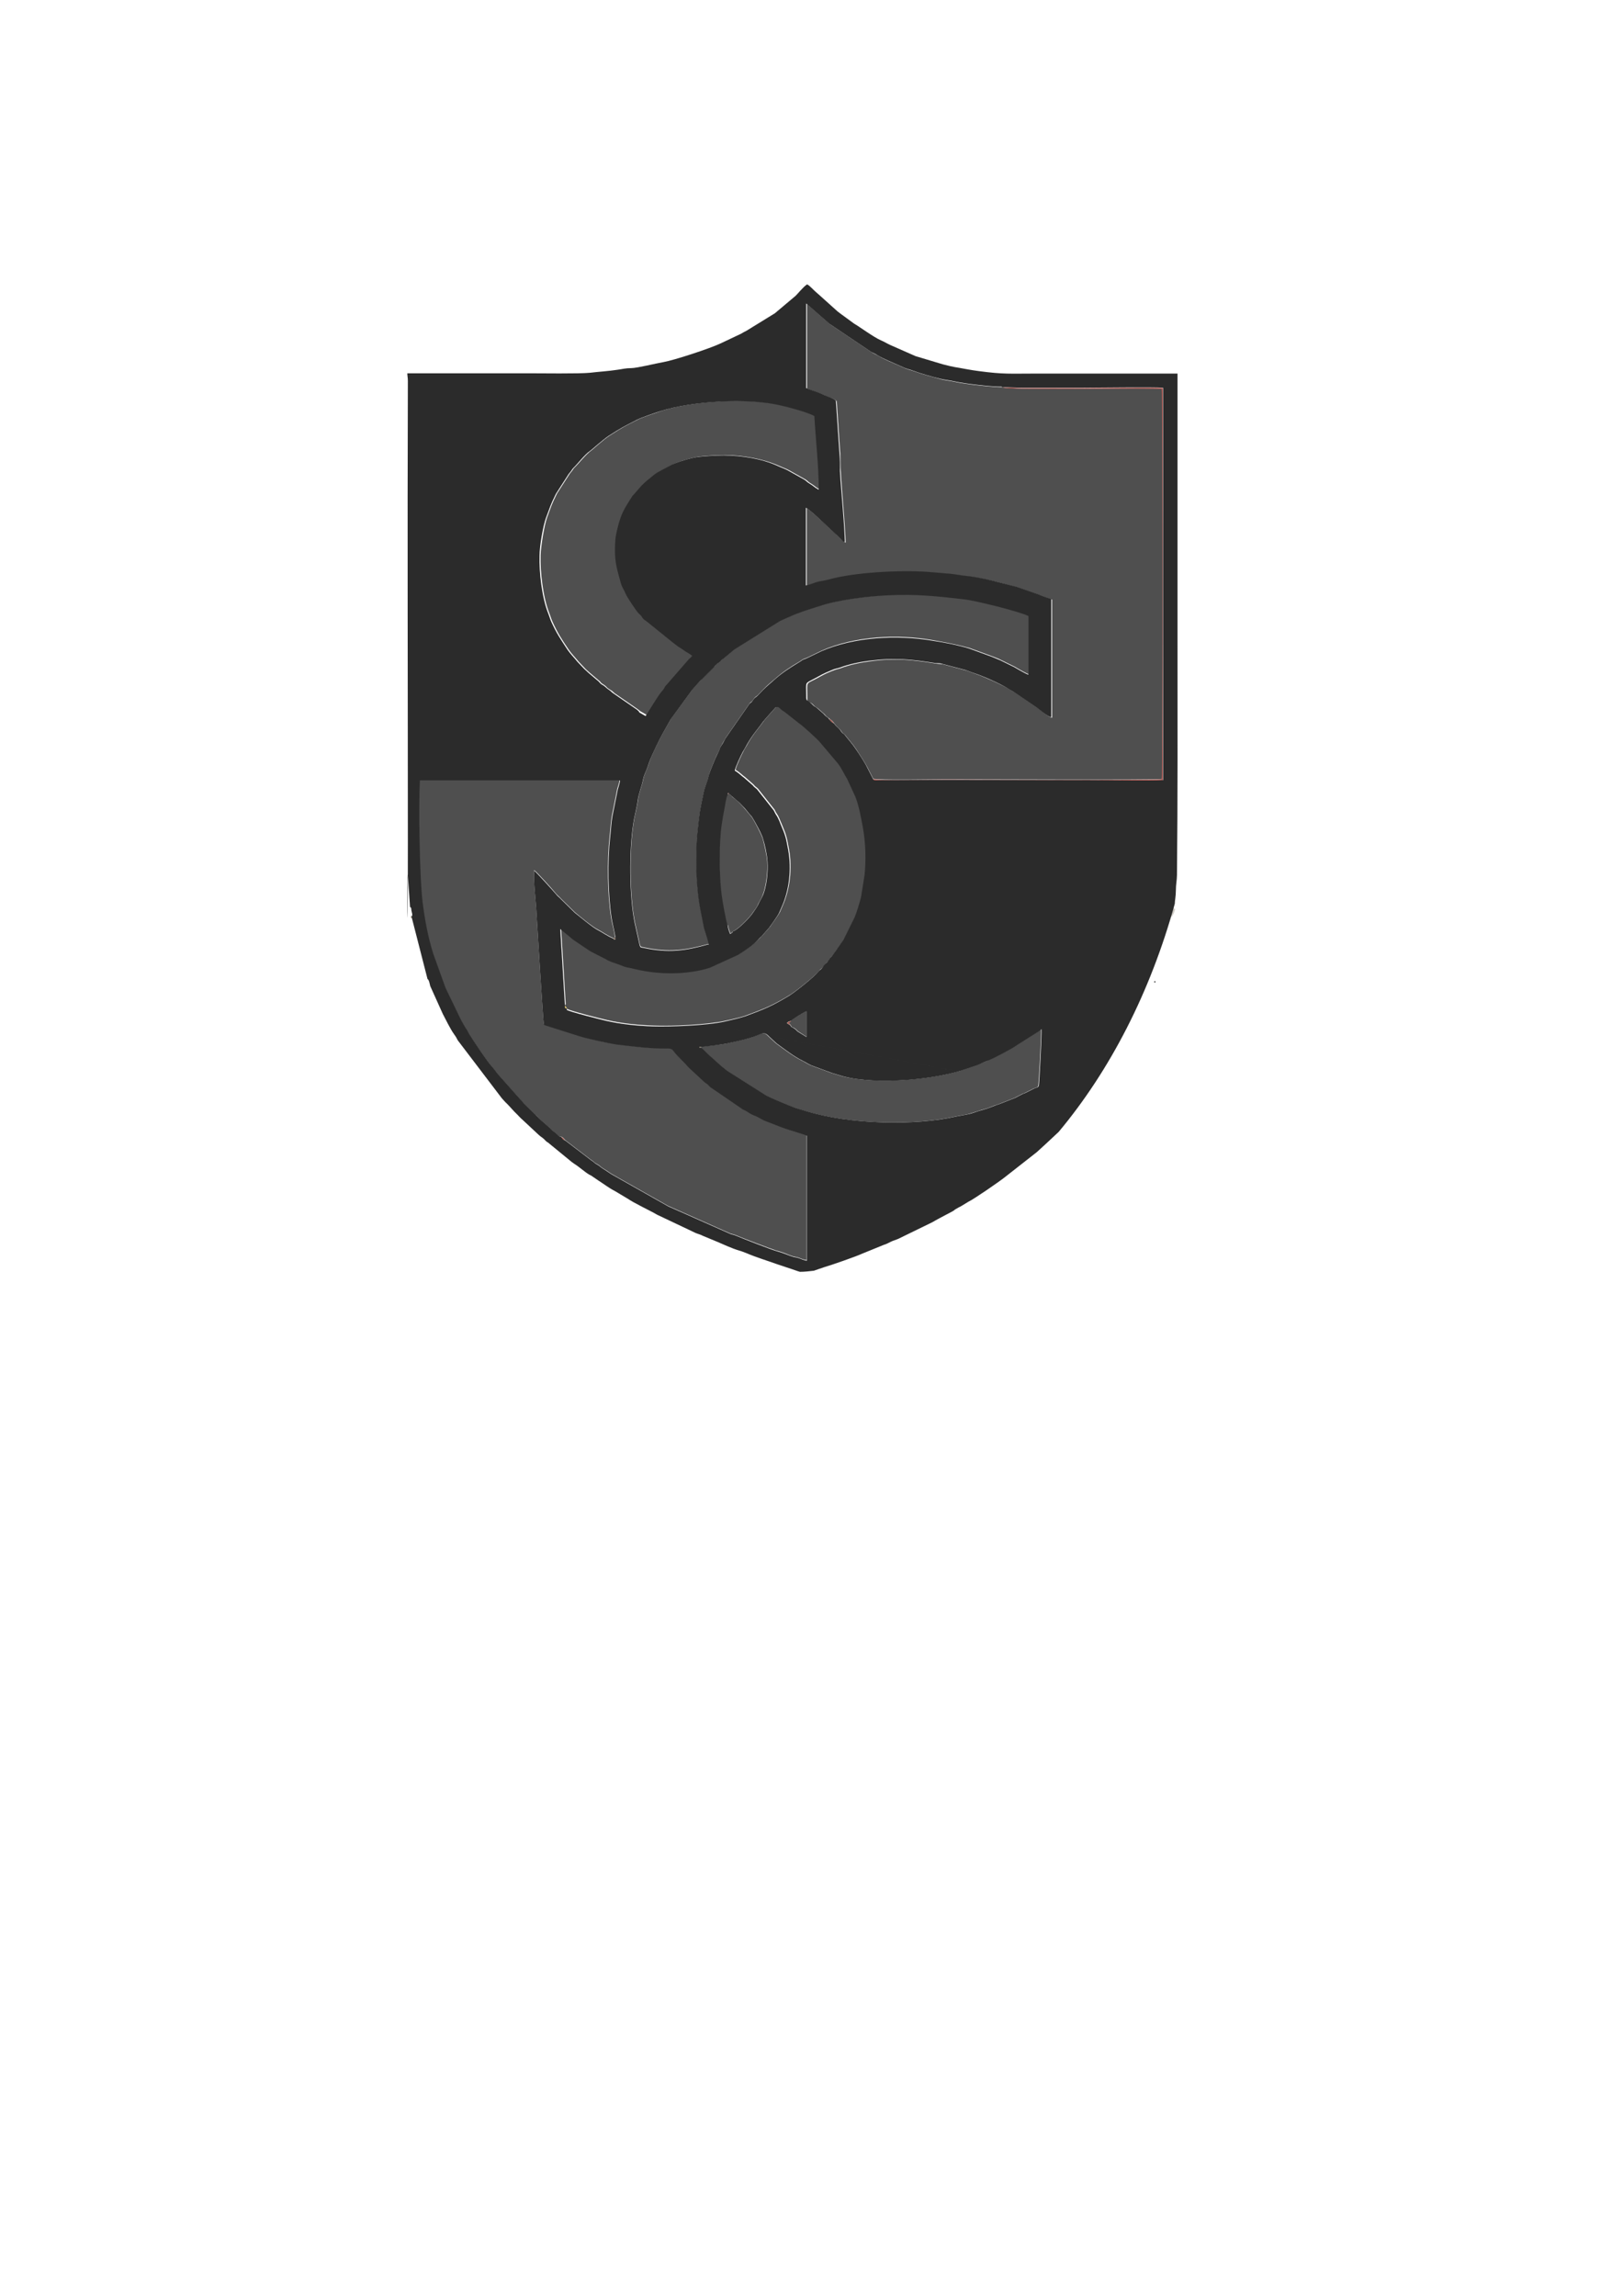 <?xml version="1.0" encoding="UTF-8"?>
<svg xmlns="http://www.w3.org/2000/svg" xmlns:xodm="http://www.corel.com/coreldraw/odm/2003" version="1.1" viewBox="0 0 595.3 841.9">
  <defs>
    <style>
      .cls-1 {
        fill: #5b5b5b;
      }

      .cls-1, .cls-2, .cls-3, .cls-4, .cls-5, .cls-6, .cls-7, .cls-8, .cls-9, .cls-10 {
        fill-rule: evenodd;
      }

      .cls-2 {
        fill: #2b2b2b;
      }

      .cls-3 {
        fill: #988c67;
      }

      .cls-4 {
        fill: #b3524c;
      }

      .cls-5 {
        fill: #775e4c;
      }

      .cls-6 {
        fill: #92544d;
      }

      .cls-7 {
        fill: #cfccc6;
      }

      .cls-8 {
        fill: #aa554b;
      }

      .cls-9 {
        fill: #ddc359;
      }

      .cls-10 {
        fill: #4f4f4f;
      }
    </style>
  </defs>
  <!-- Generator: Adobe Illustrator 28.6.0, SVG Export Plug-In . SVG Version: 1.2.0 Build 709)  -->
  <g>
    <g id="Layer_1">
      <g>
        <path class="cls-10" d="M304.3,263.9s-.5-.4.4,0c.2.1.2.2.5.4.4.4.5.6.8,1,.8,1.1,1.2,1.3,2.1,2.2.4.4.5.8.9,1.2.6.6.6.4,1.1,1,1.2,1.6,2.5,2.9,3.9,5,.9,1.4,3.4,5.2,4.1,6.6l2.2,4.3c1.7.6,22.7.2,26.6.2,7.9,0,78,.3,79.3-.1.4-1.1.4-142.1,0-143.1-2-.6-57.8.6-58.3-.6h-.2c-3.2,0-13.7-1.1-17.1-1.9-1.7-.4-3.8-.6-5.4-1-3.3-.9-6.7-1.8-9.8-2.9-2.1-.8-1.9-.4-4.7-1.7-3-1.4-5.9-2.4-8.7-4.1-.7-.4-1.4-.7-2.1-1.1l-15.3-10.3-8.6-7.5v31c1.6.8,3.3,1.1,5.6,2.1.5.2.8.4,1.3.6.4.2,3.7,1.2,4,2l1.3,19.2c.1,2.2,0,4.5.2,6.7.5,8.6,1.4,17.2,1.8,25.9-1-.4-.5-.3-1.9-1.5-.6-.6-1.2-1-1.8-1.7l-5.1-4.8c-1-.8-3.9-3.7-5.5-4.6v28.5c1.6-.3,3.4-1.2,5-1.5,2-.4,3.5-.8,5.4-1.2,9.7-2.3,26.6-3.1,36.5-2.1,2,.2,4,.3,6,.5,1.9.2,4,.6,5.9.8,6.1.6,12.9,2.5,18.8,4.1l7.5,2.6c1.7.7,3,1.2,4.9,1.8v43.3c-1.1,0-4.2-2.8-5.2-3.5l-7.8-5.3c-.8-.6-1.9-1.1-2.8-1.7-2.8-1.7-9.2-4.5-12.3-5.6-1-.3-2.1-.8-3.3-1.2l-8.7-2.3c-.7-.1-1.4-.1-2.1-.2-9-1.4-14.9-2.2-24.4-.9-3.3.4-7.7,1.3-10.8,2.5-1.4.5-1.4.3-3.4,1.1-2.9,1.2-3.3,1.5-5.9,2.9-3.7,1.9-3.1,1-3.1,5.9s0,1.9,1.4,2.9c.6.4.7.6,1.1,1,.6.6.8.5,1.4,1l2.4,2.1c.4.4.5.7,1.1,1.1.6.5.8.3,1.1,1.1h0l-.3-.2Z"/>
        <path class="cls-10" d="M205.8,416.8c.7.3,1,.7,1.5,1.3l9.3,7.1c.5.3.7.5,1.1.8.7.6.4.4,1.3.9,1,.5,1.3,1.1,2.4,1.7,1.9,1.1,2.1,1.5,3.8,2.4l19.8,11.2,23,10.2c.6.2,1,.2,1.7.5,2.6,1.1,13.1,5.1,15,5.7,3.2.8,4.1,1.5,6.1,2.1.7.2,1.1.2,1.8.4,1.1.4,2.2.9,3.3,1v-45.8c-3.1-1.2-5.1-1.4-9.5-3.2l-6.2-2.4c-1-.5-1.9-1.2-2.8-1.5-2.7-1.1-3.2-1.8-4.2-2.2-.9-.4-.7-.3-1.4-.8l-11.4-7.8c-.4-.4-.6-.7-1.1-1.1s-.6-.3-1.2-.9l-5.6-5.2c-1.5-1.4-2.6-2.6-4.1-4.3-2.6-2.8-1.1-2.5-6.1-2.6-5.7,0-10.5-.7-15.8-1.4-3.5-.4-10.7-2-14-3.1l-12.6-4c-.3-.2-.2-.1-.4-.3-.3-.5-2.6-39.1-2.8-42.2-.3-4.7-1-9.4-.8-14.2.6.2,7.1,7.4,8.1,8.7.7.8,1.1,1,1.7,1.7l5.1,5c1.9,1.6,6.6,5.5,8.7,6.5,1.4.7,3.4,2.2,5.5,3h.5v-.4c0-1.5-1-4.9-1.3-6.7-1.4-8.7-1.6-21.2-.6-30.2.3-2.3.4-5.2.8-7.4l2-10c.2-.8.8-2.3.8-3.2h-73.4c-.5,9.5-.1,35.4,1,44.6.8,6.3,2,12.9,3.9,18.9l4.5,12.5,5.6,11.6c.8,1.4,1.2,2.3,2.1,3.6.5.7.6,1.2,1,1.8,1.9,3,6.1,9.1,8.2,11.8.9,1.1,1.6,2.1,2.6,3.2l8,9c.6.5.8,1,1.3,1.5l4.4,4.3c.9.6.7.5,1.4,1.4l3.1,2.7c.8.5.7.8,1.4,1.4s.8.5,1.6,1.3c.6.6,1,1.1,1.8,1.2h.1Z"/>
        <path class="cls-10" d="M207.1,368.7l1,1.3c.9.7,12.5,3.6,14.7,4.1,5.3,1.2,11.1,1.8,16.9,2,6.6.3,19.9-.3,26.5-1.8,2.2-.5,5.7-1.2,7.7-2,6.8-2.5,9.9-3.8,16.1-7.6,2.2-1.4,9-6.8,10.4-8.6.5-.7.7-.7,1.2-1.1.7-.6.5-.7,1-1.4.4-.5.8-.7,1.2-1.2.4-.5.6-.9,1-1.4,1.3-1.4,1-1.3,2.1-2.7l2.9-4.2,4-8.1c.8-1.8,1.7-5,2.3-7.2l1.3-8.1c.6-5.7.5-12-.6-17.5-.7-3.6-1.5-7.8-2.8-11.4l-3-6.5c-.9-1.3-2-4-3.6-5.9l-6.6-7.8c-.9-1-6.2-5.9-7.5-6.7l-5.3-4.2c-.5-.3-1-.6-1.4-1-.5-.4-.9-1-1.8-.6,0,0-4.3,4.8-4.5,5.1-1.6,2.3-3.9,4.8-5.9,8.3-.5,1-1.3,2.1-1.7,3-.6,1.1-2.7,5.5-2.9,6.8,1.8,1.1,2.6,2.1,3.4,2.6l3.2,2.8c.6.8.9.8,1.6,1.5l6.1,7.7c.2.4.3.6.5,1,.5.8.7,1,1.1,1.9.4.8.5,1.3.9,2.1,1.8,4.3,1.9,4.6,2.8,9.5,1.3,7.2.3,15-2.4,20.9l-.9,2.1c-.6,1.3-3.5,5.1-3.6,5.4l-2.8,3.2c-.7.6-.9.9-1.5,1.5-1.8,1.8-4.8,3.8-7,5.3l-10.5,4.8c-8.3,2.7-18.6,2.7-27,.6-4-1-2.9-.3-7-2-.7-.3-1.6-.5-2.3-.8s-1.4-.6-2-1c-.7-.4-5.1-2.4-6.1-3.2-.6-.4-1.2-.8-1.8-1.2l-3.7-2.5c-.5-.3-1.1-1-1.7-1.4-1.3-1-2.3-1.9-3.3-2.7l1.7,27.9h0l-.4.4Z"/>
        <path class="cls-10" d="M260,346.3c0-1.6-1.2-4.4-1.7-6.2l-1.3-6.6c-1.7-8.6-2-20.7-1-29.4.7-6.6.8-7.1,2.2-13.7.4-2,1.4-3.9,1.8-6,.3-1.4,2.5-6.8,3.4-8.4.3-.6.4-.8.6-1.3.3-.9.2-.7.7-1.5.5-.9,1-1.7,1.4-2.5l8.9-12.8c.5-.6.6-.4,1-.9.3-.4.4-.7.8-1.1.4-.5.8-.6,1.2-1l1.9-2c1.7-1.8,2.7-2.5,4.2-3.8,2.9-2.6,5.9-4.6,9.2-6.5.4-.3.9-.6,1.2-.8.5-.3.9-.3,1.5-.6l5.4-2.6c12-5.3,27.6-6.2,41-3.8,4.5.8,8.7,1.6,13.1,2.8l8.5,3.1c.9.4,2,.7,2.9,1.2l5.3,2.6c.8.5,4.6,2.7,5.1,2.7v-21.5c-3.7-1.8-19.8-5.7-23.4-6.1-9.8-1-17.6-2-27.8-1.5-7.3.4-18.8,1.8-25.5,4-3.1,1.1-8.1,2.5-10.9,3.9-1.3.7-2,1-3.4,1.5l-16.7,10.4-4.1,3.4q-.7.5-1.2,1.1c-.7.8-.8.6-1.5,1.1-.6.5-.5.8-1.1,1.3l-3.8,3.8c-.4.5-.8.7-1.2,1.1l-2.2,2.5q-.3.4-.6.7l-7.8,10.7-2.7,4.8c-1.5,2.6-3.6,7-4.8,9.9-.5,1.2-.8,2.4-1.3,3.6-.4,1.1-1.1,2.5-1.3,3.6-.5,2.7-1.6,5-2,7.9-.3,2.6-1.2,5.5-1.6,8.3-1.6,10.2-1.5,26.9.5,36.6l1.8,8.1c.3.9.4.8,1.4,1,9.3,2,15.4,1.1,24-1.3h0v.2Z"/>
        <path class="cls-10" d="M237.2,262.5c.4-.5,4.3-7.1,5.8-8.9.5-.6.7-.6,1-1.3.5-1,.5-.8,1.1-1.5l8-9.2c1.2-1,.6-.7,1.2-1.2-1.4-1.2-1.6-1.1-3.5-2.3-.6-.4-1.1-.7-1.7-1.1-.8-.5-1.1-.9-1.7-1.3l-9.8-7.9c-.7-.7-1-.6-1.6-1.4-.8-1.1-.5-.6-1.4-1.6-.8-.8-4.3-5.9-4.7-7.1-.5-1.3-1.4-2.5-1.8-4-1.8-6.1-2.5-8.6-2-15.8.2-2.5,1.5-7.4,2.4-9.4,1.1-2.5,2.4-4.4,3.8-6.6.2-.4.5-.5.7-.8l2.7-3.1c1.4-1.5,3.1-2.7,4.6-4s4.8-2.7,5.8-3.3c1.7-1.1,6.5-2.5,8.9-3s8.5-.8,11-.8c6.6.1,13.8,1.3,19.7,3.9,1.5.7,2.6,1,4,1.8l5.7,3.2c.8.5,1,.9,1.7,1.3,2,1.2,1.9,1.5,3.6,2.4,0-9-1.1-18.1-1.6-27-2-1.3-10-3.3-12.3-3.9-12.2-2.9-32.5-1.6-43.9,2-1.7.6-7.2,2.4-8.8,3.2-5.1,2.6-5.6,2.8-10.4,5.9-2.4,1.5-6.2,5.1-6.8,5.5-1.8,1.2-4.9,5.1-6.1,6.2-.8.8-.4.7-1.8,2.3l-4.7,7.3c-2.1,4.3-1.9,4.1-3.6,8.7-1.1,3-2.3,10.6-2.4,13.9-.2,6.3.9,15.6,3.2,21.3.4,1,.7,2.1,1.1,3,2,4.4,3.3,6.3,5.9,10.2,1,1.5,2.6,3.1,3.7,4.5l2,2.1c.5.6,1.4,1.4,2.1,2l3.3,2.8c.7.5.5.6,1.1,1.1.4.3.7.4,1.2.8,1,.8.3.6,2.3,1.8.5.3.6.5,1.2,1l8.4,5.8c.6.4.7.6,1.2.9l2.6,1.5h-.4Z"/>
        <path class="cls-10" d="M257.1,383.7v.5c.3.4.6.6,1.1,1.1l1.3,1.3c2.3,2.1,4.4,4.1,6.9,6l14.2,9c2,1.1,8.6,3.8,10.7,4.6,1.2.4,2.6.8,4,1.2,16.1,5,40.2,5.5,55.4,2,1.4-.3,3-.5,4.3-.8,1.4-.4,2.7-.8,3.9-1.2,1.4-.5,2.6-.7,3.9-1.2,1.2-.5,2.5-1,3.8-1.4l5.6-2.2c.6-.3,1.1-.6,1.7-.9.9-.4.8-.5,1.8-.8l3.4-1.7c.9-.4,1.2-.2,1.7-.9.2-.5,1.3-19.7,1-20.9-.4.3-.9.6-1.4,1.1l-7.9,5c-1.4,1-8.5,4.8-10.1,5.4-1.4.5-2.3.9-3.6,1.5-1.1.5-2.8.9-4,1.4-11.1,4.1-33.1,6.1-45.8,2.9-1.4-.4-2.6-.8-4-1.2l-7.6-2.8c-1.2-.5-2.1-1.2-3.4-1.8-3.2-1.6-6.5-4.2-9.4-6.3l-2.7-2.5c-2.1-2.3-2.8-.6-7.2.6-2.6.7-5.7,1.4-8.4,2-1.7.3-7.7,1.1-9.4,1.1h.2Z"/>
        <path class="cls-10" d="M266.9,339.2c.5.5,0-.5.5.7l.5,2c.8-.5,0-.2.9-.4,1.7-.4,6.4-5.3,7.3-6.8.6-.9,1.5-1.9,1.9-3,.4-1,1.2-2,1.6-3.1,1.4-3.3,2.1-9,1.8-12.8-.2-2.5-1-5.7-1.6-8.1-.5-1.7-3.1-6.6-4-8-.3-.4-.7-.8-1.1-1.3-.9-1.1-1.4-1.7-2.3-2.7-2-2.2-2-2-3.7-3.4-.5-.5-.8-1-1.4-1.1h-.6c-.6,1.3-.9,3.8-1.2,5.4-.4,1.9-.7,3.8-1,5.8-1,6.8-.8,18.8,0,25.7.2,1.7,1.7,10.4,2.2,11.1h.2Z"/>
        <path class="cls-4" d="M320.2,285.7c.2.9.9.5,2.9.5,25.3-.2,51.3,0,76.7,0s21.3.3,26.7,0v-143.9c-3.7-.3-24.1,0-29.5,0h-22c-2.5,0-4.9-.3-7.4-.2h.2c.5,1.1,56.3,0,58.3.6.3,1,.4,142,0,143.1-1.3.4-71.4.1-79.3.1s-24.9.4-26.6-.2h0Z"/>
        <path class="cls-10" d="M290.2,374.3c-.6.7,0,0-.5.5l-.4.3c.3.4.3.3.7.8.3.8.5.7,1.3,1.1.7.4.9.8,1.4,1.2l3.1,2v-9.4c-.6.2-5.3,3-5.6,3.4h0Z"/>
        <path class="cls-7" d="M431.1,333.3c-.4,0-.3.1-.9-.7-.4.8-.9,3-.4,3.8.4-1.3.6-.6,1.3-3.2h0Z"/>
        <path class="cls-10" d="M268.9,341.4c-1,.2-.1-.2-.9.4l-.5-2c-.4-1.1,0-.2-.5-.7.1,1.2.5,2.2.9,3.2.2-.1.3-.1.5-.3.5-.4.3-.3.6-.7h-.1Z"/>
        <path class="cls-8" d="M290,376c-.4-.6-.3-.4-.7-.8.3-.3,0,0,.4-.3.6-.5,0,.2.5-.5-.8.3-1,.2-1.5.8.5.3.7.5,1.3.8h0Z"/>
        <path class="cls-8" d="M305.9,265.3c-.3-.4-.4-.6-.8-1s-.2-.3-.5-.4c-.8-.4-.3,0-.4,0,.6.6.8,1.1,1.7,1.4h0Z"/>
        <path class="cls-8" d="M207.2,418.2c-.4-.7-.8-1-1.5-1.3.3.8.6.9,1.5,1.3Z"/>
        <polygon class="cls-9" points="208.1 370 207.1 368.7 207.2 369.6 208.1 370"/>
        <path class="cls-5" d="M225,344.1c.4.4-.4,0,.5.4.2-.3.6,0,0-.8v.3h-.5Z"/>
        <path class="cls-1" d="M423.4,360.3h.5l-.2-.6c-.6.4-.2-.2-.4.6h.1Z"/>
        <path class="cls-3" d="M257,384.3v-.5h-.5c.3.9,0,.1.5.5Z"/>
        <path class="cls-6" d="M266.9,291.2h.6c-.5-.6.5-.2-.3-.4l-.2.4h-.1Z"/>
        <path class="cls-3" d="M150.6,336.3l.4.5v-.9c-.1.4,0,.3-.4.3h0Z"/>
        <path class="cls-2" d="M156.8,359c.6.4.8,1.8,1,2.6l4.6,10.2c1.1,2.1,2.8,5.6,4.1,7.4.6.8.9,1.3,1.4,2.3l16.2,21.3c.7.7,1.1,1.3,1.9,2,1.3,1.3,2.3,2.6,3.7,3.9.6.6,1.2,1.3,1.8,1.8l5.9,5.5c.7.7,1.3,1,2,1.6l1,1c.5.4.6.3,1.1.8l8.3,6.8c.4.3.6.4,1,.7,1.5.9,3.8,3,5.4,3.9.6.3.7.3,1.2.7l2.2,1.5c1.9,1.2,3.8,2.7,5.8,3.7l4.7,2.8c2.8,1.9,7.9,4.2,11,6l11.4,5.4c.9.4,1.6.8,2.5,1.2.9.4,1.9.6,2.8,1.1l5.3,2.2c2.6,1.1,5.3,2.4,8,3.2.8.2,2,.7,2.8,1,3.5,1.5,7.5,2.7,11.1,4l5.7,1.9c1.1.4,2,.7,2.7.9,1.7,0,3.4-.2,5.1-.4,1-.3,2.2-.8,3.8-1.3,2.8-.8,11.9-4,13.8-4.9l8.1-3.3c1.1-.3,1.6-.7,2.5-1.1,1-.5,1.9-.7,2.8-1.1l12.5-6.1c.8-.5,1.6-.9,2.5-1.4l4.9-2.6c.6-.3.5-.4,1-.7.4-.2.8-.5,1.2-.7.7-.3.6-.3,1.3-.7l2.3-1.4c1.8-.8,11.4-7.4,13.5-9.1l11.6-9.1c1.6-1.4,5-4.6,8-7.4,18.8-22.5,33.6-51.1,42.6-83.7,0-1.1.4-2.7.4-4.9s.4-3.9.4-5.6c.3-28.5.2-57.1.2-85.7v-98.2h-52.6c-8.8,0-11.2.3-20.2-.9-1.4-.2-3-.4-4.5-.7-4.6-.9-3.8-.5-8.8-1.8l-10-3-9.3-4.1c-1.3-.6-2-1.1-3.4-1.7-2.6-1.1-7.7-4.9-9.8-6.1l-3-2.2c-1.1-.8-2.1-1.5-3.1-2.3l-6.9-6.2c-.3-.2-.4-.4-.7-.6-1.2-1-2.8-2.9-3.6-3.1-1.5,1-3.6,3.7-4.2,4.2l-7.6,6.4-10.4,6.4c-1.9.9-.8.6-3.7,1.9l-5.7,2.7c-4,1.9-17.1,6.2-21.1,6.9-2.9.5-9.7,2.2-11.8,2.2s-3.4.4-5,.6c-3.2.5-6.8.7-10.1,1.1-3.7.4-18.6.2-22.2.2h-44.8c0,1.1.2,1.5.2,2.8-.2,56.2,0,112.8,0,169.1s-.4,9,0,12.2l.8,11.6c.5.3.4.4.5,1.3.1.4.2.8.3,1.3v.9l-.4-.5M153.6,356.3,381,398.3c-.5.7-.9.5-1.7.9l-3.4,1.7c-1,.3-.9.4-1.8.8-.6.3-1.1.6-1.7.9l-5.6,2.2c-1.3.4-2.5.9-3.8,1.4s-2.6.8-3.9,1.2c-1.3.4-2.5.9-3.9,1.2-1.3.3-2.9.5-4.3.8-15.2,3.5-39.3,3-55.4-2-1.3-.4-2.8-.8-4-1.2-2.1-.8-8.7-3.5-10.7-4.6l-14.2-9c-2.5-1.9-4.6-4-6.9-6l-1.3-1.3c-.5-.5-.8-.7-1.2-1.1h-.2c-.5-.3-.2.5-.5-.3h.6c1.6,0,7.7-.9,9.4-1.2,2.7-.6,5.7-1.2,8.4-2,4.4-1.2,5.1-2.9,7.2-.6l2.7,2.5c2.9,2.1,6.2,4.7,9.4,6.3,1.3.6,2.2,1.3,3.4,1.8l7.6,2.8c1.3.4,2.6.8,4,1.2,12.6,3.3,34.7,1.2,45.8-2.9,1.3-.5,2.9-.9,4-1.4,1.3-.6,2.3-1.1,3.6-1.5,1.6-.6,8.8-4.4,10.1-5.4l7.9-5c.5-.4,1-.7,1.4-1.1.2,1.2-.8,20.4-1,20.9ZM207.2,369.6v-1l-1.7-27.9c1.1.9,2,1.7,3.3,2.7.5.4,1.1,1,1.7,1.4l3.7,2.5c.6.4,1.2.8,1.8,1.2,1,.7,5.4,2.8,6.1,3.2.6.4,1.3.7,2,1s1.5.5,2.3.8c4.2,1.7,3,1,7,2,8.4,2,18.8,2,27-.6l10.5-4.8c2.2-1.4,5.2-3.4,7-5.3.6-.6.8-1,1.5-1.5l2.8-3.2c.2-.3,3-4.1,3.6-5.4l.9-2.1c2.7-5.9,3.7-13.7,2.4-20.9-.9-4.9-1-5.2-2.8-9.5-.3-.8-.5-1.3-.9-2.1-.4-.9-.7-1.1-1.1-1.9-.2-.4-.3-.6-.5-1l-6.1-7.7c-.6-.6-1-.7-1.6-1.5l-3.2-2.8c-.8-.5-1.6-1.5-3.4-2.6.2-1.3,2.3-5.7,2.9-6.8.5-.9,1.2-2,1.7-3,2-3.5,4.3-6,5.9-8.3.2-.3,4.4-5,4.5-5.1.9-.4,1.4.2,1.8.6.4.4.9.7,1.4,1l5.3,4.2c1.3.8,6.6,5.7,7.5,6.7l6.6,7.8c1.6,1.9,2.7,4.6,3.6,5.9l3,6.5c1.4,3.5,2.1,7.7,2.8,11.4,1,5.6,1.2,11.8.6,17.5l-1.3,8.1c-.6,2.2-1.5,5.3-2.3,7.2l-4,8.1-2.9,4.2c-1.1,1.4-.8,1.3-2.1,2.7-.4.5-.6.9-1,1.4-.4.5-.8.6-1.2,1.2-.5.7-.3.7-1,1.4-.5.4-.7.5-1.2,1.1-1.4,1.8-8.2,7.2-10.4,8.6-6.2,3.8-9.3,5.1-16.1,7.6-2,.7-5.5,1.5-7.7,2-6.6,1.5-19.9,2-26.5,1.8-5.8-.2-11.6-.8-16.9-2-2.2-.5-13.8-3.4-14.7-4.1l.3-.3-.9-.4ZM267.4,291.2c.6.2.8.7,1.4,1.1,1.6,1.5,1.7,1.2,3.7,3.4.9.9,1.4,1.6,2.3,2.7.4.5.8.8,1.1,1.3.9,1.4,3.6,6.3,4,8,.7,2.3,1.4,5.5,1.6,8.1.3,3.8-.3,9.6-1.8,12.8-.5,1.1-1.2,2.1-1.6,3.1-.5,1.1-1.3,2.1-1.9,3-.9,1.5-5.6,6.4-7.3,6.8-.2.3,0,.3-.6.7-.2.2-.3.2-.5.3-.4-1-.8-2-.9-3.2-.5-.7-2-9.4-2.2-11.1-.9-6.9-1-18.9,0-25.7.3-2,.6-3.9,1-5.8.3-1.6.6-4.1,1.2-5.3v-.2l.2-.4c.8.3-.1,0,.3.4ZM266,270.9c-.4.8-.8,1.7-1.4,2.5-.5.8-.4.6-.7,1.5-.2.5-.3.7-.6,1.3-.9,1.7-3.1,7.1-3.4,8.4-.4,2-1.4,3.9-1.8,6-1.4,6.6-1.5,7.1-2.2,13.7-1,8.7-.7,20.8,1,29.4l1.3,6.6c.5,1.7,1.5,4.4,1.7,6,0,0,0,0,.1,0v.2c-.1,0-.1-.1-.1-.2-8.5,2.4-14.6,3.3-23.9,1.3-1-.2-1.1,0-1.4-1l-1.8-8.1c-2-9.7-2.1-26.5-.5-36.6.4-2.8,1.3-5.7,1.6-8.3.4-2.9,1.5-5.2,2-7.9.2-1.1.9-2.6,1.3-3.6.5-1.2.8-2.4,1.3-3.6,1.2-2.8,3.3-7.3,4.8-9.9l2.7-4.8,7.8-10.7c.3-.3.3-.4.6-.7l2.2-2.5c.4-.5.8-.6,1.2-1.1l3.8-3.8c.6-.5.5-.8,1.1-1.3.6-.6.8-.4,1.5-1.1.5-.6.6-.7,1.2-1.1l4.1-3.4,16.7-10.4c1.4-.6,2.1-.9,3.4-1.5,2.8-1.4,7.8-2.9,10.9-3.9,6.7-2.3,18.3-3.7,25.5-4,10.3-.5,18,.4,27.8,1.5,3.6.4,19.7,4.3,23.4,6.1v21.5c-.5,0-4.3-2.2-5.1-2.7l-5.3-2.6c-.9-.4-2-.8-2.9-1.2l-8.5-3.1c-4.4-1.3-8.6-2.1-13.1-2.8-13.4-2.3-29-1.4-41,3.8l-5.4,2.6c-.6.3-1,.3-1.5.6-.3.2-.7.5-1.2.8-3.3,2-6.3,3.9-9.2,6.5-1.4,1.3-2.4,2-4.2,3.8l-1.9,2c-.4.4-.7.5-1.2,1-.4.4-.5.7-.8,1.1-.4.5-.5.4-1,.9l-8.9,12.8ZM295.8,370.9v9.4l-3.2-2c-.5-.4-.7-.8-1.4-1.2-.7-.5-1-.3-1.3-1.1-.6-.3-.8-.5-1.3-.8.5-.6.7-.6,1.5-.8h0c.3-.5,5-3.3,5.6-3.5ZM295.7,111.3l8.6,7.5,15.3,10.3c.8.4,1.4.6,2.1,1.1,2.7,1.6,5.7,2.7,8.7,4.1,2.8,1.3,2.6.9,4.7,1.7,3,1.1,6.5,2.1,9.8,2.9,1.6.4,3.7.6,5.4,1,3.5.8,13.9,2,17.1,1.9l.2.2c2.5,0,5,.2,7.4.2h22c5.5,0,25.8-.3,29.6,0v143.9c-5.4.3-20.3,0-26.8,0-25.3,0-51.4-.2-76.7,0-2,0-2.7.3-2.9-.5l-2.2-4.3c-.7-1.5-3.2-5.3-4.1-6.6-1.4-2.1-2.7-3.4-3.9-5-.5-.7-.5-.4-1.1-1s-.5-.8-.9-1.2c-.8-.9-1.3-1.1-2.1-2.2-.8-.3-1.1-.8-1.7-1.4-.4-.8-.5-.6-1.1-1.1-.5-.4-.7-.7-1.1-1.1l-2.4-2.1c-.6-.5-.7-.3-1.4-1s-.6-.6-1.1-1c-1.5-1-1.4-.7-1.4-2.9,0-4.9-.6-3.9,3.1-5.9,2.6-1.4,3-1.7,5.9-2.9,2-.9,2-.6,3.4-1.1,3.1-1.2,7.5-2.1,10.8-2.5,9.6-1.2,15.4-.5,24.4.9.7,0,1.5,0,2.1.2l8.7,2.3c1.2.4,2.3.9,3.3,1.2,3.1,1,9.5,3.8,12.3,5.6.9.6,2,1.1,2.8,1.7l7.8,5.3c1,.7,4.2,3.5,5.3,3.5v-43.3c-1.9-.6-3.2-1.1-4.9-1.8l-7.5-2.6c-5.9-1.5-12.7-3.5-18.8-4.1-1.9-.2-3.9-.6-5.9-.8s-3.9-.3-6-.5c-10-1-26.8-.2-36.5,2.1-2,.5-3.4.9-5.4,1.2-1.6.3-3.3,1.2-5,1.5v-28.5c1.6.9,4.6,3.8,5.5,4.6l5.1,4.8c.6.6,1.2,1.1,1.8,1.7,1.4,1.2.8,1.2,1.9,1.5-.3-8.7-1.3-17.3-1.8-25.9,0-2.2,0-4.5-.2-6.7l-1.3-19.2c-.4-.8-3.6-1.8-4-2-.5-.2-.8-.4-1.3-.6-2.3-1-4-1.3-5.6-2.1v-31ZM197.9,203.7c0-3.4,1.3-11,2.4-13.9,1.7-4.5,1.5-4.4,3.6-8.7l4.7-7.3c1.4-1.6,1-1.5,1.8-2.3,1.2-1.1,4.2-5,6.1-6.2.6-.4,4.4-3.9,6.8-5.5,4.8-3.1,5.4-3.3,10.4-5.9,1.6-.8,7.1-2.7,8.8-3.2,11.4-3.6,31.6-4.9,43.9-2,2.3.5,10.3,2.6,12.3,3.9.5,8.9,1.6,18,1.6,27-1.7-.9-1.6-1.2-3.6-2.4-.7-.4-.9-.8-1.7-1.3l-5.7-3.2c-1.4-.8-2.5-1.1-4-1.8-5.9-2.7-13.1-3.8-19.7-3.9-2.5,0-8.6.3-11,.8-2.4.5-7.1,1.9-8.9,3-.9.5-4.2,2-5.8,3.3-1.5,1.3-3.2,2.5-4.6,4l-2.7,3.1c-.2.3-.5.4-.7.8-1.4,2.2-2.7,4.1-3.8,6.6-.9,2.1-2.2,6.9-2.4,9.4-.5,7.2.3,9.7,2,15.8.4,1.5,1.3,2.7,1.8,4,.5,1.2,3.9,6.3,4.7,7.1.9.9.7.5,1.4,1.6.6.9.9.8,1.6,1.4l9.8,7.9c.6.4,1,.8,1.7,1.3.7.4,1.1.7,1.7,1.1,1.8,1.3,2.1,1.2,3.5,2.3-.5.5,0,.2-1.2,1.2l-8,9.2c-.6.7-.6.5-1.1,1.5-.4.7-.5.7-1,1.3-1.5,1.8-5.4,8.4-5.8,8.9l-2.6-1.5h.4c-.6-.4-.6-.6-1.2-1l-8.4-5.8c-.6-.4-.7-.6-1.2-1-1.9-1.3-1.2-1-2.3-1.8-.4-.3-.8-.4-1.2-.8-.6-.5-.3-.5-1.1-1.1l-3.3-2.8c-.7-.7-1.6-1.4-2.1-2l-2-2.1c-1.1-1.4-2.7-3-3.7-4.5-2.6-4-3.9-5.8-5.9-10.2-.4-.9-.7-2-1.1-3-2.3-5.7-3.4-15-3.2-21.3ZM154,286.2h73.4c0,.9-.6,2.5-.8,3.3l-2,10c-.4,2.1-.5,5.1-.8,7.4-1,8.9-.8,21.5.6,30.2.3,1.8,1.2,5.2,1.3,6.7h-.2c.6.7.2.5,0,.8-1-.3,0,0-.5-.4-2.1-.8-4.1-2.3-5.5-3-2.1-1-6.8-5-8.7-6.5l-5.1-5c-.6-.7-1.1-.9-1.7-1.7-1-1.2-7.5-8.4-8.1-8.7-.2,4.8.5,9.5.8,14.2.2,3.1,2.5,41.7,2.8,42.2.2.2,0,.1.4.3l12.6,4c3.2,1,10.5,2.6,14,3.1,5.3.6,10.1,1.3,15.8,1.4,5,0,3.5-.2,6.1,2.6,1.5,1.6,2.7,2.8,4.1,4.3l5.6,5.2c.6.6.7.5,1.2.9.5.4.7.7,1.1,1.1l11.4,7.8c.7.5.5.4,1.4.8,1,.4,1.5,1.2,4.2,2.2.9.4,1.8,1,2.8,1.5l6.2,2.4c4.5,1.7,6.5,2,9.6,3.2v45.8c-1.1,0-2.2-.7-3.3-1-.6-.2-1.1-.2-1.8-.4-2-.6-2.9-1.2-6.1-2.1-1.9-.5-12.4-4.6-15-5.7-.7-.3-1-.3-1.7-.5l-23-10.2-19.8-11.2c-1.7-.9-2-1.3-3.8-2.4-1.1-.6-1.5-1.2-2.4-1.7-.9-.5-.6-.3-1.3-.9-.4-.3-.6-.5-1.1-.8l-9.3-7.1c-.9-.4-1.1-.5-1.5-1.3-.8-.1-1.2-.7-1.8-1.2-.7-.7-.8-.7-1.6-1.3-.7-.6-.7-.9-1.4-1.4l-3.1-2.7c-.8-.8-.5-.7-1.4-1.4l-4.4-4.3c-.5-.5-.7-1-1.3-1.5l-8-9c-1-1.1-1.6-2.1-2.6-3.2-2.2-2.7-6.3-8.8-8.2-11.8-.4-.6-.5-1.1-1-1.8-.9-1.3-1.3-2.2-2.1-3.6l-5.6-11.6-4.5-12.5c-1.9-6-3.1-12.6-3.9-18.9-1.1-9.1-1.5-35.1-1-44.6Z"/>
      </g>
    </g>
  </g>
</svg>